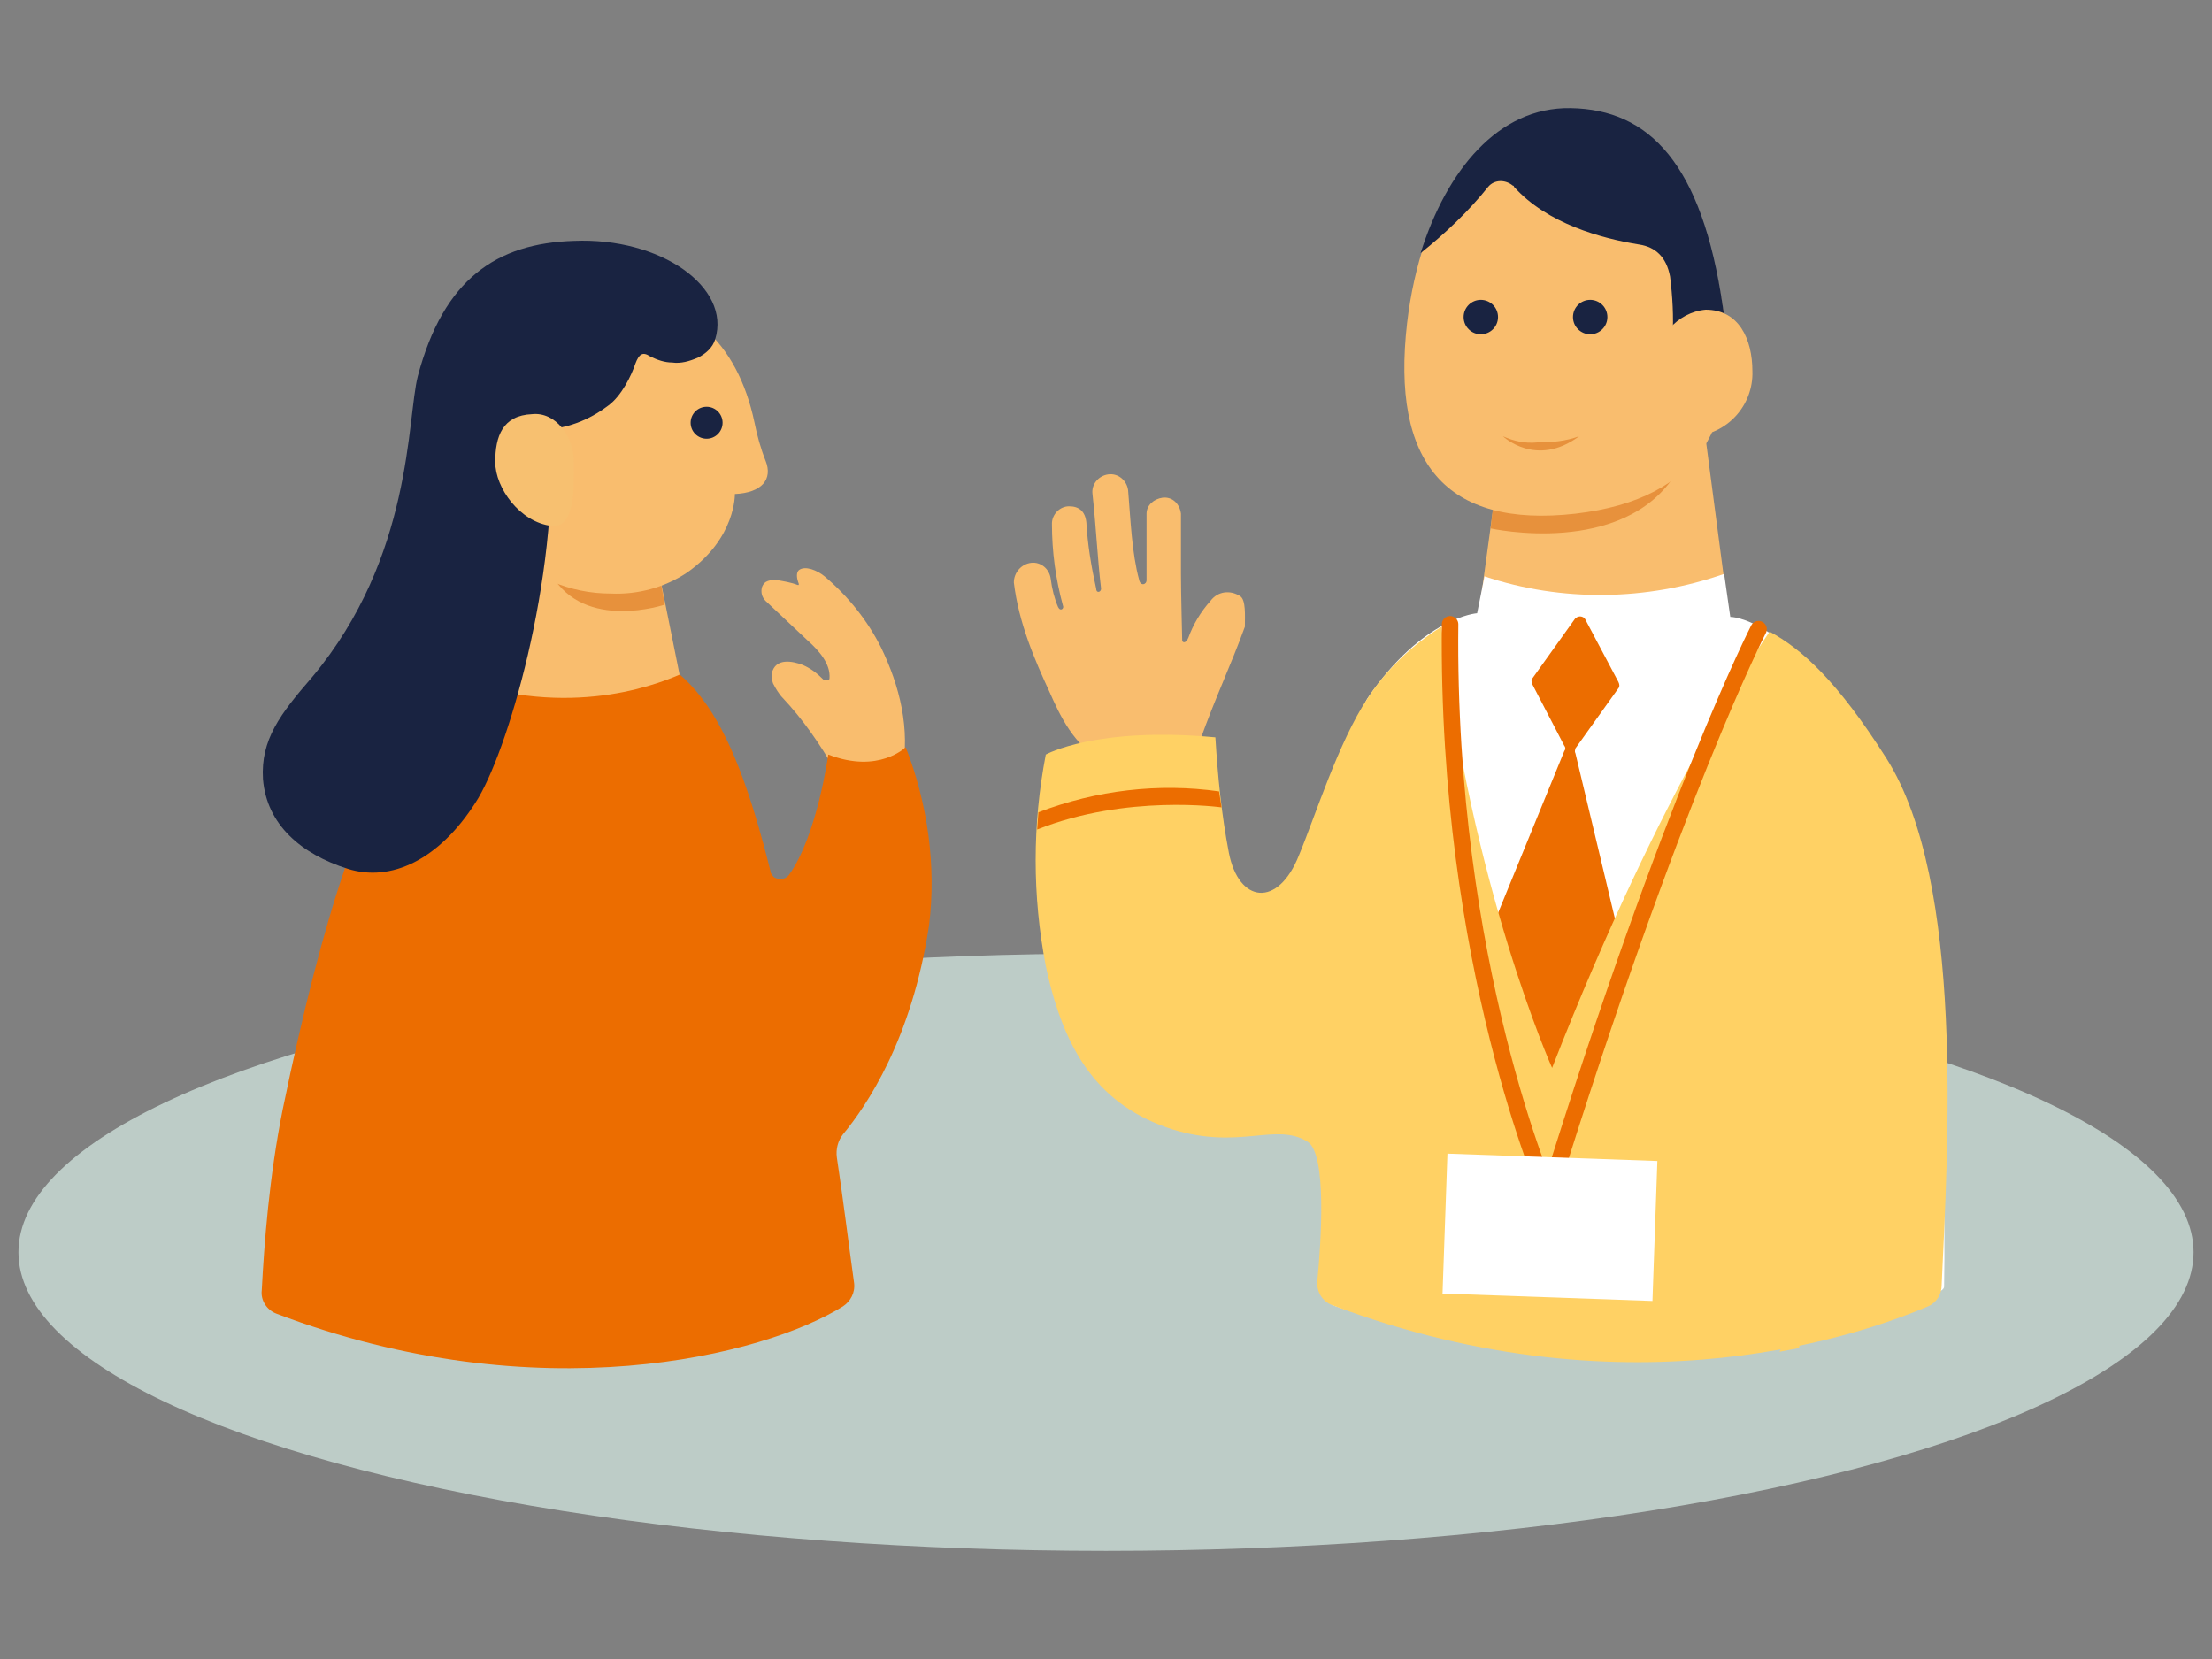 <?xml version="1.0" encoding="utf-8"?>
<!-- Generator: Adobe Illustrator 26.3.1, SVG Export Plug-In . SVG Version: 6.00 Build 0)  -->
<svg version="1.1" id="レイヤー_1" xmlns="http://www.w3.org/2000/svg" xmlns:xlink="http://www.w3.org/1999/xlink" x="0px"
	 y="0px" width="180px" height="135px" viewBox="0 0 180 135" style="enable-background:new 0 0 180 135;" xml:space="preserve">
<rect x="0" y="0" width="180" height="135" fill="#808080" stroke="none"/>
<style type="text/css">
	.st0{fill:#F9BD6E;}
	.st1{fill:#BDCCC7;}
	.st2{fill:#E7913C;}
	.st3{fill:#192341;}
	.st4{fill:#FFFFFF;}
	.st5{fill:#EC6D00;}
	.st6{fill:#FFD164;}
	.st7{fill:none;stroke:#EC6D00;stroke-width:1.341;stroke-linecap:round;stroke-linejoin:round;}
	.st8{fill:#F7C070;}
</style>
<g id="レイヤー_2_00000033331588494872583730000005838300565025258676_">
	<g id="L_00000107562325231669068330000006664580969222810287_">
		<path class="st0" d="M100.9,48.5c-0.8-0.5-1.8-0.4-2.4,0.4c-0.8,0.9-1.4,1.9-1.8,3c-0.2,0.5-0.5,0.4-0.5,0.2s-0.1-3.8-0.1-5.4
			c0-1.6,0-3.2,0-4.9c-0.1-0.8-0.7-1.4-1.5-1.3c-0.7,0.1-1.3,0.6-1.3,1.3c0,1.7,0,5,0,5.4s-0.5,0.5-0.6,0c-0.6-2.2-0.7-4.9-0.9-7.3
			c-0.1-0.8-0.8-1.4-1.6-1.3s-1.4,0.8-1.3,1.6c0.3,2.7,0.4,5.2,0.7,7.7c0,0.3-0.4,0.4-0.4,0c-0.4-1.8-0.7-3.6-0.8-5.4
			c-0.1-0.9-0.6-1.3-1.4-1.3s-1.4,0.7-1.4,1.4c0,2.3,0.3,4.5,0.9,6.7c0.1,0.2-0.2,0.5-0.4,0.1c-0.3-0.7-0.5-1.5-0.6-2.3
			s-0.8-1.4-1.6-1.3c-0.8,0.1-1.4,0.8-1.4,1.6l0,0c0.4,3.3,1.7,6.3,2.9,8.9c0.8,1.8,2,4.5,4.5,5.7c0.2,0.1,0.3,0.1,0.5,0.2
			c0.6,0.1,4.9,0,5,0.1c0.7,0.1,1.4-0.3,1.6-1l0.6-0.9c1.4-3.9,2.5-6.1,3.7-9.4C101.3,50.1,101.4,48.8,100.9,48.5z"/>
		<ellipse class="st1" cx="90" cy="101.9" rx="88.5" ry="24.3"/>
		<polygon class="st0" points="140.7,50.2 130.2,53.4 120.3,50.2 122.7,32.6 138.1,30.4 		"/>
		<path class="st2" d="M121.7,39.5l-0.4,3.5c0,0,10.8,2.4,15.1-4.5c-3.1,1.1-6.3,1.6-9.6,1.5C123.8,39.8,121.7,39.5,121.7,39.5z"/>
		<path class="st0" d="M140.2,25.1c1.4,9.3-1.7,15.5-12,16.7c-10.6,1.2-15-4.2-13.7-15.5c1.1-9.4,5.8-17.4,13.3-17.3
			C134.1,9,138.4,13.4,140.2,25.1z"/>
		<path class="st3" d="M123.2,15.2c2.7,3,7.1,4.2,10.2,4.7c1.3,0.2,2.2,1,2.5,2.6c0.2,1.6,0.3,3.3,0.2,4.9l4.3-0.8
			c0-0.5-0.1-1-0.2-1.6c-1.7-11.7-6-16.1-12.4-16.2c-5.9-0.1-10.1,5.1-12.2,11.8c2-1.6,3.9-3.4,5.5-5.4c0.5-0.6,1.4-0.6,2-0.1
			C123.1,15.1,123.2,15.1,123.2,15.2z"/>
		<path class="st0" d="M142.6,30.2c0.1,2.8-2.1,5.2-4.9,5.3c-2.4,0.2-3.1-2.8-3.1-5.4s1.9-4.7,4.2-4.9
			C141.5,25.2,142.6,27.6,142.6,30.2z"/>
		<path class="st4" d="M120.8,46.9c6.3,2.1,13.2,2,19.5-0.2l0.5,3.5c0,0,4.6-0.1,10.8,10.1s6.8,33.2,6.6,44.4c0,0.7-3.3,1.2-4,1.5
			c-4.4,2-19.1,8.9-45.5,0.1c-0.9-0.3-1.4-1.1-1.3-2.1c0.4-3.1,1.3-10.1,1.3-11.9c0.2-8.8,0.2-31.9,2.6-35.5
			c4.5-6.6,8.9-6.9,8.9-6.9L120.8,46.9z"/>
		<circle class="st3" cx="120.5" cy="25.8" r="1.4"/>
		<circle class="st3" cx="129.4" cy="25.8" r="1.4"/>
		<path class="st5" d="M128.2,60.9l3.5-4.9c0.1-0.1,0.1-0.3,0-0.5l-2.7-5.1c-0.1-0.2-0.4-0.3-0.6-0.2c-0.1,0-0.1,0.1-0.2,0.1
			l-3.5,4.9c-0.1,0.1-0.1,0.3,0,0.5l2.6,5c0.1,0.1,0.1,0.3,0,0.4L121,76.5c0,0.1,0,0.2,0,0.3l3.8,14.4c0.1,0.3,0.3,0.4,0.6,0.3
			c0.1,0,0.2-0.1,0.3-0.3l6.3-13.7c0-0.1,0.1-0.2,0-0.3l-3.8-15.9C128.1,61.1,128.2,61,128.2,60.9z"/>
		<path class="st6" d="M153.5,61.7c-4-6.3-6.9-8.9-9.5-10.3c-0.4,0.6-8.7,12.4-17.7,35.5c0,0-6.6-14.8-9-35.9
			c-2.4,1.5-4.5,3.5-6,5.8c-2.4,3.6-4.3,9.7-5.6,12.8c-1.7,4.3-4.9,3.9-5.7-0.2c-0.6-3.1-0.9-6.2-1.1-9.4
			c-9.7-0.9-13.8,1.4-13.8,1.4c-1.1,5.7-1.1,11.5,0,17.2c1.5,7.1,4.4,11.4,10.3,13.3c5.5,1.7,8.4-0.6,11,1c1.6,1,1.1,8.2,0.8,11.3
			c-0.1,0.9,0.4,1.7,1.2,2c24.6,9.3,43.8,2.1,48.5,0.1c0.7-0.3,1.1-1,1.1-1.7C158.5,93.5,159.9,71.8,153.5,61.7z"/>
		<path class="st7" d="M143.1,51.2c0,0-7,13.6-17.1,46.1c0,0-8.3-18.8-8-46.5"/>
		
			<rect x="120.4" y="91.3" transform="matrix(3.507338e-02 -0.999 0.999 3.507338e-02 21.953 222.342)" class="st4" width="11.4" height="17.1"/>
		<path class="st5" d="M84.4,67.5l0.1-1.4c4.7-1.8,9.8-2.4,14.7-1.7l0.2,1.3C99.4,65.7,91.7,64.6,84.4,67.5z"/>
		<path class="st6" d="M146.4,109.7c1-11.1,0.6-18.2-0.5-29.3c0,0-0.1,28.5-1.1,29.6L146.4,109.7z"/>
		<path class="st0" d="M71.7,52.7c-1.1-2.2-2.7-4.2-4.6-5.8c-0.6-0.5-1.6-0.9-2.1-0.5c-0.2,0.2-0.2,0.6,0,1.1v0.1c0,0,0,0-0.1,0
			c-0.5-0.2-1.1-0.3-1.7-0.4c-0.5,0-1,0-1.2,0.6c-0.1,0.4,0,0.8,0.3,1.1l3.4,3.2c0.9,0.8,1.9,1.9,1.8,3.1c0,0.2-0.3,0.2-0.5,0.1
			c-0.5-0.5-1-0.9-1.7-1.2c-0.8-0.3-2.2-0.6-2.5,0.7c0,0.3,0,0.5,0.1,0.8c0.2,0.4,0.5,0.9,0.8,1.2c1.6,1.7,3,3.7,4.2,5.8
			c-0.2,1.4-0.3,2.9-0.3,4.3c2,0.5,4.1,0.4,6.1-0.3c-0.3-1.2-0.5-2.5-0.3-3.7C74.1,59.3,73.2,55.8,71.7,52.7z"/>
		<path class="st5" d="M73.7,60.8c0,0-2.2,2.2-6.3,0.6c0,0-0.9,6.6-3.2,9.8c-0.3,0.4-0.8,0.4-1.2,0.2c-0.1-0.1-0.3-0.3-0.3-0.5
			c-3.2-12.8-6.7-18.6-15-18.5C35.9,52.6,29.6,58.3,23,90.3c-1.1,5.5-1.5,10.9-1.7,14.7c-0.1,0.8,0.4,1.6,1.2,1.9
			c21.3,8.1,39.7,3.4,46.1-0.6c0.6-0.4,1-1.1,0.9-1.9c-0.5-3.6-0.9-6.9-1.4-10.2c-0.1-0.7,0.1-1.4,0.5-1.9c1.9-2.3,5.6-7.7,7-17
			C76.2,70.5,75.5,65.4,73.7,60.8z"/>
		<path class="st0" d="M36.2,54.9L37.7,35l14.6,5l3,14.9C53,55.9,45.6,58.6,36.2,54.9z"/>
		<path class="st2" d="M53.7,47l0.4,2.2c0,0-6.5,2.2-9.2-2.4c0,0,4.5,0.2,6.5,0.2C52.2,46.9,52.9,46.9,53.7,47z"/>
		<path class="st0" d="M49.8,24.1c6,0,10.2,3.6,11.6,10.3c0.2,1,0.5,2.1,0.9,3.1c0.6,1.5-0.3,2.6-2.5,2.7c0,0,0.1,3.6-3.9,6.4
			c-1.8,1.2-4,1.8-6.2,1.7c-6.7,0-12.1-5.4-12.1-12.1S43.2,24.1,49.8,24.1L49.8,24.1L49.8,24.1z"/>
		<circle class="st3" cx="57.5" cy="34.4" r="1.3"/>
		<path class="st3" d="M49.5,33c1.1-0.8,1.9-2.5,2.2-3.4c0.3-0.8,0.6-1,1.2-0.6c0.6,0.3,1.2,0.5,1.8,0.5c0.7,0.1,1.4-0.1,2.1-0.4
			c0.6-0.3,1.2-0.8,1.4-1.5c1.3-4.2-4.4-8.3-11.5-8c-6.3,0.2-10.6,3.1-12.7,11c-0.9,3.5-0.4,14.7-8.6,24.5c-2.6,3-4.2,5.1-4,8.3
			c0.3,3.7,3.1,6.1,6.9,7.3c3.5,1.1,7.4-0.7,10.4-5.4c2.5-3.8,6.8-18.1,6.1-30.3C44.9,34.8,47,34.9,49.5,33z"/>
		<path class="st8" d="M40.3,37.6c0,2.1,2,4.9,4.6,5.2c1.9,0.2,1.8-3.1,1.8-5.2s-1.5-4.1-3.4-3.9C40.9,33.8,40.3,35.5,40.3,37.6z"/>
		<path class="st2" d="M122.3,35.5c0,0,2.7,2.6,6.2,0c-1.1,0.4-2.2,0.5-3.4,0.5C124.1,36.1,123.2,35.9,122.3,35.5z"/>
	</g>
</g>
</svg>
